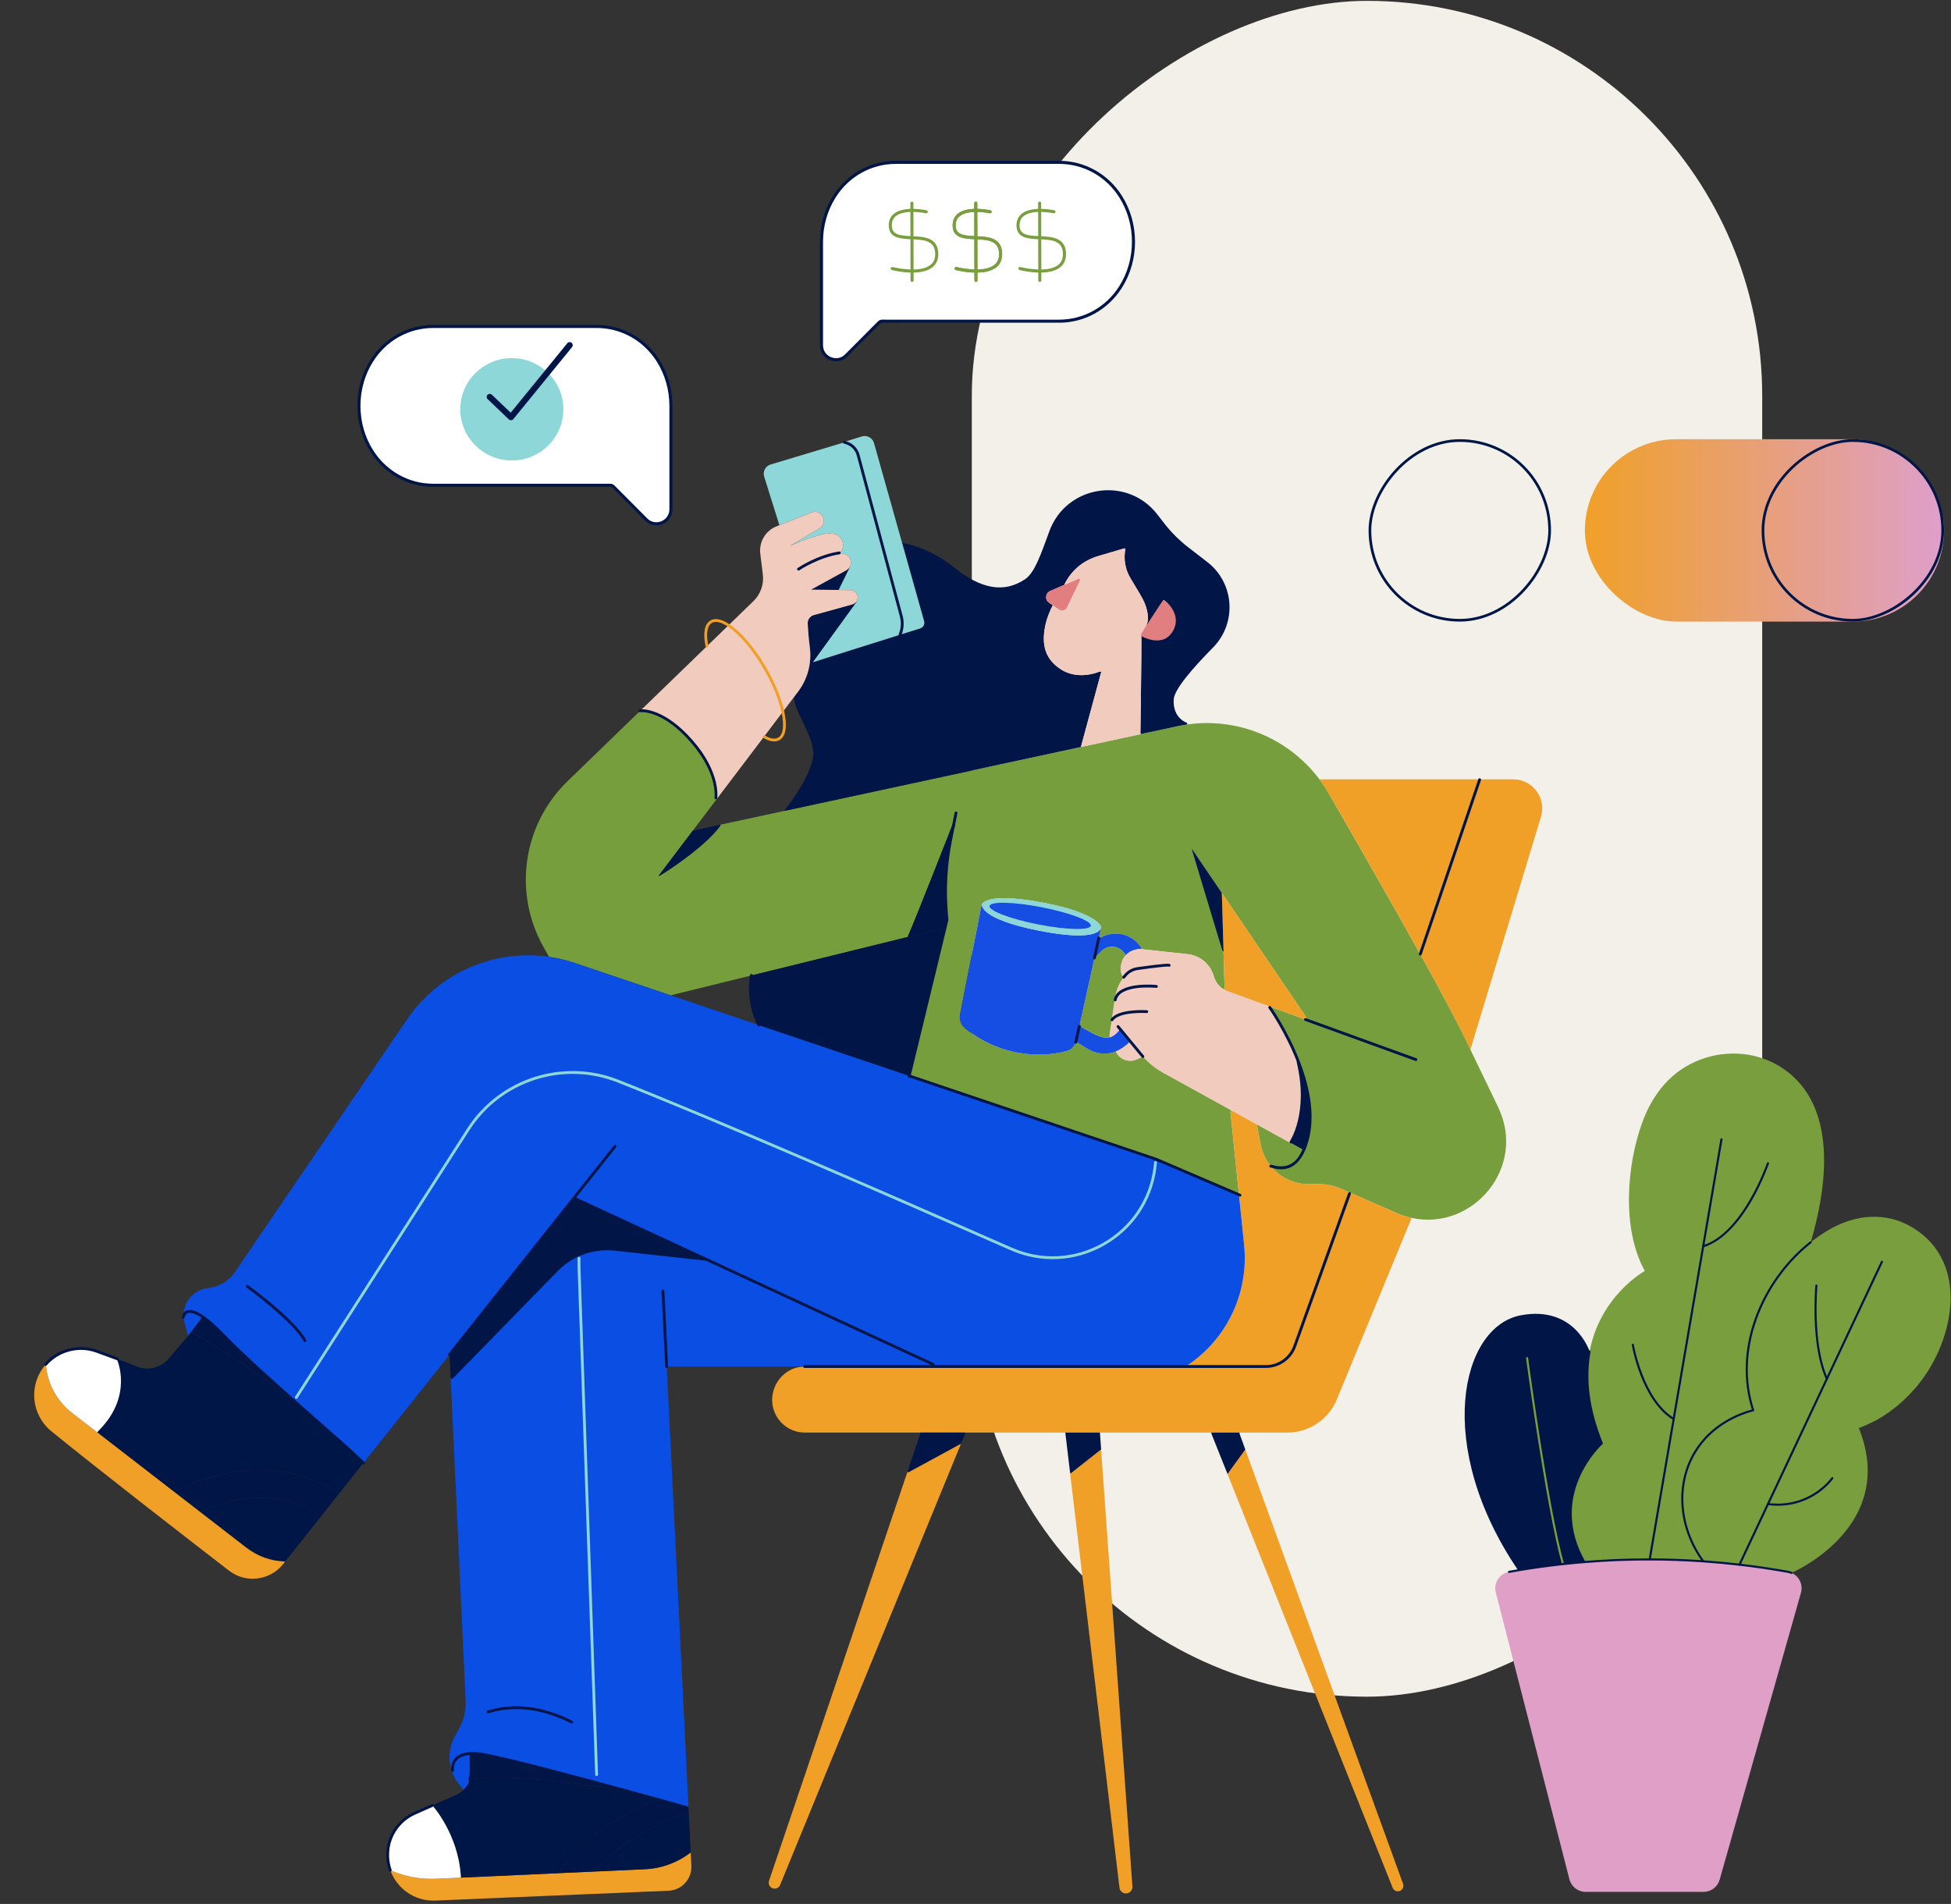 <svg width="583" height="569" viewBox="0 0 583 569" fill="none" xmlns="http://www.w3.org/2000/svg">
<rect x="0" y="0" width="583" height="569" fill="#333333" stroke="none"/>
<rect x="526.586" y="0.254" width="506.801" height="236.189" rx="118.094" transform="rotate(90 526.586 0.254)" fill="#F2F0E8"/>
<path d="M200.482 121.287C200.482 116.278 199.062 111.629 196.631 107.78C192.523 101.278 185.57 97.555 178.279 97.555H129.456C122.168 97.555 115.212 101.278 111.105 107.78C108.673 111.629 107.253 116.278 107.253 121.287C107.253 126.296 108.673 130.946 111.105 134.794C115.212 141.296 122.165 145.019 129.456 145.019H178.279C179.787 145.019 180.738 145.035 182.344 145.019C182.688 145.016 183.023 145.15 183.27 145.397L192.953 155.12C195.619 158.039 200.482 156.153 200.482 152.201C200.482 152.201 200.482 124.188 200.482 121.293V121.287Z" fill="white"/>
<path d="M196.112 156.997C194.808 156.997 193.558 156.451 192.617 155.421L182.946 145.714C182.791 145.559 182.571 145.47 182.352 145.473C181.27 145.486 180.475 145.483 179.631 145.48C179.214 145.48 178.778 145.476 178.284 145.476H129.461C121.856 145.476 114.854 141.573 110.723 135.041C108.157 130.979 106.798 126.223 106.798 121.287C106.798 116.351 108.154 111.598 110.723 107.534C114.851 100.998 121.856 97.098 129.458 97.098H178.281C185.886 97.098 192.888 101.001 197.017 107.534C199.582 111.595 200.941 116.351 200.941 121.287V152.195C200.941 154.218 199.771 155.927 197.885 156.659C197.3 156.887 196.7 156.997 196.112 156.997ZM182.361 144.559C182.821 144.559 183.269 144.745 183.595 145.071L193.278 154.794C194.609 156.253 196.358 156.272 197.553 155.808C198.747 155.345 200.027 154.151 200.027 152.198V121.29C200.027 116.528 198.72 111.943 196.246 108.027C192.285 101.76 185.569 98.015 178.281 98.015H129.458C122.17 98.015 115.455 101.757 111.494 108.027C109.02 111.943 107.713 116.531 107.713 121.29C107.713 126.05 109.02 130.638 111.494 134.553C115.455 140.821 122.17 144.565 129.458 144.565H178.281C178.778 144.565 179.214 144.565 179.634 144.568C180.475 144.572 181.267 144.575 182.34 144.562C182.346 144.562 182.355 144.562 182.361 144.562V144.559Z" fill="#021547"/>
<path d="M152.946 137.606C161.452 137.606 168.348 130.761 168.348 122.317C168.348 113.873 161.452 107.028 152.946 107.028C144.439 107.028 137.544 113.873 137.544 122.317C137.544 130.761 144.439 137.606 152.946 137.606Z" fill="#8DD7D8"/>
<path d="M152.689 125.593C152.454 125.593 152.229 125.501 152.058 125.34L145.718 119.279C145.352 118.932 145.34 118.353 145.687 117.988C146.038 117.622 146.613 117.61 146.979 117.957L152.604 123.332L169.523 102.573C169.843 102.18 170.419 102.122 170.809 102.442C171.199 102.762 171.26 103.338 170.94 103.728L153.396 125.254C153.234 125.452 153 125.574 152.744 125.59C152.726 125.59 152.707 125.59 152.686 125.59L152.689 125.593Z" fill="#021547"/>
<path d="M245.482 72.255C245.482 67.246 246.902 62.596 249.334 58.748C253.441 52.246 260.394 48.523 267.685 48.523H316.508C323.796 48.523 330.752 52.246 334.86 58.748C337.291 62.596 338.711 67.246 338.711 72.255C338.711 77.264 337.291 81.914 334.86 85.762C330.752 92.264 323.799 95.987 316.508 95.987H267.685C266.177 95.987 265.226 96.002 263.62 95.987C263.276 95.984 262.941 96.118 262.694 96.365L253.011 106.088C250.345 109.007 245.482 107.12 245.482 103.169C245.482 103.169 245.482 75.156 245.482 72.261V72.255Z" fill="white"/>
<path d="M249.852 107.964C249.264 107.964 248.664 107.855 248.076 107.626C246.19 106.895 245.02 105.186 245.02 103.163V72.255C245.02 67.322 246.375 62.566 248.944 58.502C253.072 51.966 260.077 48.066 267.682 48.066H316.505C324.11 48.066 331.112 51.969 335.244 58.502C337.809 62.563 339.168 67.319 339.168 72.255C339.168 77.191 337.812 81.944 335.244 86.009C331.115 92.544 324.11 96.444 316.505 96.444H267.682C267.189 96.444 266.753 96.444 266.336 96.447C265.492 96.45 264.696 96.453 263.615 96.441C263.392 96.447 263.176 96.526 263.017 96.682L253.335 106.404C252.405 107.422 251.159 107.964 249.858 107.964H249.852ZM267.679 48.98C260.391 48.98 253.676 52.721 249.715 58.992C247.241 62.907 245.934 67.496 245.934 72.255V103.163C245.934 105.119 247.21 106.31 248.408 106.773C249.605 107.236 251.351 107.218 252.67 105.774L262.368 96.036C262.691 95.71 263.142 95.524 263.602 95.524C263.609 95.524 263.615 95.524 263.624 95.524C264.699 95.536 265.492 95.533 266.329 95.53C266.75 95.53 267.186 95.527 267.682 95.527H316.505C323.794 95.527 330.509 91.786 334.47 85.515C336.944 81.6 338.251 77.011 338.251 72.252C338.251 67.493 336.944 62.904 334.47 58.989C330.509 52.721 323.794 48.977 316.505 48.977H267.682L267.679 48.98Z" fill="#021547"/>
<path d="M272.644 81.466C269.569 81.466 266.705 80.744 266.501 80.692C266.257 80.628 266.108 80.381 266.172 80.134C266.236 79.891 266.486 79.744 266.73 79.805C266.809 79.827 274.779 81.832 278.073 79.153C279.073 78.34 279.527 77.194 279.456 75.649C279.283 71.804 275.962 71.658 272.443 71.503C269.155 71.356 265.752 71.207 265.59 67.609C265.52 66.055 266.014 64.818 267.056 63.937C270.057 61.402 276.602 62.785 276.879 62.843C277.126 62.898 277.281 63.139 277.229 63.386C277.174 63.633 276.934 63.791 276.687 63.736C276.623 63.721 270.304 62.389 267.647 64.635C266.821 65.333 266.446 66.289 266.504 67.566C266.62 70.144 268.841 70.427 272.482 70.585C276.08 70.744 280.16 70.924 280.371 75.604C280.453 77.432 279.874 78.864 278.649 79.857C277.132 81.091 274.831 81.457 272.644 81.457V81.466Z" fill="#789E3D"/>
<path d="M272.543 84.257C272.29 84.257 272.086 84.053 272.086 83.8L272.031 60.708C272.031 60.455 272.236 60.251 272.488 60.251C272.741 60.251 272.945 60.455 272.945 60.708L273 83.8C273 84.053 272.796 84.257 272.543 84.257Z" fill="#789E3D"/>
<path d="M291.725 81.466C288.651 81.466 285.787 80.744 285.583 80.692C285.339 80.628 285.19 80.381 285.254 80.134C285.318 79.891 285.567 79.744 285.811 79.805C285.89 79.827 293.861 81.832 297.155 79.153C298.154 78.34 298.608 77.194 298.538 75.649C298.364 71.804 295.043 71.658 291.524 71.503C288.236 71.356 284.833 71.207 284.675 67.609C284.605 66.055 285.098 64.818 286.14 63.937C289.141 61.402 295.686 62.785 295.963 62.843C296.21 62.898 296.366 63.139 296.314 63.386C296.259 63.633 296.018 63.791 295.771 63.736C295.707 63.724 289.388 62.389 286.731 64.635C285.906 65.333 285.531 66.292 285.589 67.566C285.705 70.144 287.926 70.427 291.567 70.585C295.165 70.744 299.245 70.924 299.455 75.604C299.537 77.432 298.958 78.864 297.734 79.857C296.216 81.091 293.916 81.457 291.728 81.457L291.725 81.466Z" fill="#789E3D"/>
<path d="M291.636 84.257C291.383 84.257 291.179 84.053 291.179 83.8L291.124 60.708C291.124 60.455 291.328 60.251 291.581 60.251C291.834 60.251 292.038 60.455 292.038 60.708L292.093 83.8C292.093 84.053 291.889 84.257 291.636 84.257Z" fill="#789E3D"/>
<path d="M291.725 81.466C288.651 81.466 285.787 80.744 285.583 80.692C285.339 80.628 285.19 80.381 285.254 80.134C285.318 79.891 285.567 79.744 285.811 79.805C285.89 79.827 293.861 81.832 297.155 79.153C298.154 78.34 298.608 77.194 298.538 75.649C298.364 71.804 295.043 71.658 291.524 71.503C288.236 71.356 284.833 71.207 284.675 67.609C284.605 66.055 285.098 64.818 286.14 63.937C289.141 61.402 295.686 62.785 295.963 62.843C296.21 62.898 296.366 63.139 296.314 63.386C296.259 63.633 296.018 63.791 295.771 63.736C295.707 63.724 289.388 62.389 286.731 64.635C285.906 65.333 285.531 66.292 285.589 67.566C285.705 70.144 287.926 70.427 291.567 70.585C295.165 70.744 299.245 70.924 299.455 75.604C299.537 77.432 298.958 78.864 297.734 79.857C296.216 81.091 293.916 81.457 291.728 81.457L291.725 81.466Z" fill="#789E3D"/>
<path d="M291.636 84.257C291.383 84.257 291.179 84.053 291.179 83.8L291.124 60.708C291.124 60.455 291.328 60.251 291.581 60.251C291.834 60.251 292.038 60.455 292.038 60.708L292.093 83.8C292.093 84.053 291.889 84.257 291.636 84.257Z" fill="#789E3D"/>
<path d="M310.813 81.466C307.739 81.466 304.874 80.744 304.67 80.692C304.427 80.628 304.277 80.381 304.341 80.134C304.405 79.891 304.655 79.744 304.899 79.805C304.978 79.827 312.949 81.832 316.242 79.153C317.242 78.34 317.696 77.194 317.626 75.649C317.452 71.804 314.131 71.658 310.612 71.503C307.324 71.356 303.921 71.207 303.759 67.609C303.689 66.055 304.183 64.818 305.225 63.937C308.226 61.402 314.771 62.785 315.048 62.843C315.295 62.898 315.45 63.139 315.398 63.386C315.347 63.633 315.103 63.791 314.856 63.736C314.792 63.724 308.473 62.389 305.816 64.635C304.99 65.333 304.615 66.292 304.673 67.566C304.789 70.144 307.01 70.427 310.651 70.585C314.25 70.744 318.329 70.924 318.54 75.604C318.622 77.432 318.043 78.864 316.818 79.857C315.301 81.091 313 81.457 310.813 81.457V81.466Z" fill="#789E3D"/>
<path d="M310.72 84.257C310.467 84.257 310.263 84.053 310.263 83.8L310.208 60.708C310.208 60.455 310.413 60.251 310.665 60.251C310.918 60.251 311.122 60.455 311.122 60.708L311.177 83.8C311.177 84.053 310.973 84.257 310.72 84.257Z" fill="#789E3D"/>
<path d="M519.805 467.597C516.332 467.195 512.713 466.853 508.962 466.594C501.68 456.551 500.697 443.714 506.435 434.067C511.952 424.786 521.559 422.047 523.888 421.452C517.949 403.275 526.461 382.815 541.086 371.236C542.845 369.842 544.69 368.577 546.61 367.462C554.347 362.964 563.465 362.006 571.454 366.817C589.308 377.571 583.638 402.134 572.045 415.175C568.752 418.881 564.883 422.136 560.518 424.51C560.267 424.647 555.537 426.974 555.429 426.708C567.375 456.259 535.558 469.961 535.349 470.053C535.011 469.907 534.65 469.8 534.27 469.731C529.781 468.927 524.952 468.195 519.805 467.597Z" fill="#789E3D"/>
<path d="M492.983 466.03C486.111 466.021 479.583 466.312 473.439 466.815C461.885 446.364 478.683 431.334 478.683 431.334C474.21 420.28 473.64 411.187 475.015 403.884C478.161 387.152 491.51 379.816 491.51 379.816C484.597 367.375 486.042 348.376 490.72 335.512C493.864 326.871 499.436 319.875 508.259 316.599C516.344 313.594 525.596 314.463 532.715 319.255C549.349 330.452 545.948 354.717 541.092 371.233C526.467 382.814 517.955 403.275 523.893 421.452C521.565 422.047 511.958 424.786 506.44 434.067C500.703 443.714 501.685 456.551 508.968 466.594C503.879 466.241 498.544 466.038 492.983 466.03Z" fill="#789E3D"/>
<path d="M535.339 470.053C537.587 471.011 538.862 473.534 538.165 475.994L513.865 561.761C513.257 563.905 511.298 565.386 509.069 565.386H473.807C471.533 565.386 469.546 563.845 468.98 561.641C461.644 533.061 454.307 504.48 446.973 475.898C446.254 473.095 448.062 470.266 450.911 469.754C451.809 469.592 452.719 469.435 453.644 469.279C457.841 468.574 462.318 467.94 467.054 467.423C469.127 467.197 471.253 466.992 473.424 466.816C479.568 466.312 486.095 466.022 492.967 466.03C498.529 466.038 503.864 466.241 508.953 466.594C512.704 466.853 516.322 467.195 519.795 467.598C524.942 468.195 529.771 468.927 534.261 469.731C534.64 469.8 535.001 469.908 535.339 470.053Z" fill="#DF9FC7"/>
<path d="M467.062 467.423C462.326 467.939 457.849 468.574 453.652 469.279C428.419 432.174 436.427 396.427 454.494 393.062C470.62 390.059 475.006 403.884 475.006 403.884H475.008C473.633 411.187 474.203 420.28 478.676 431.334C478.676 431.334 461.878 446.364 473.432 466.815C471.261 466.992 469.136 467.197 467.062 467.423Z" fill="#021547"/>
<path d="M467.068 467.751C466.927 467.751 466.793 467.645 466.755 467.504C466.755 467.5 466.753 467.496 466.751 467.491C461.974 450.382 456.083 406.375 456.022 405.933C456 405.763 456.12 405.605 456.29 405.582C456.46 405.562 456.618 405.68 456.64 405.85C456.698 406.292 462.589 450.285 467.355 467.34C467.359 467.35 467.361 467.363 467.363 467.375C467.375 467.448 467.363 467.527 467.328 467.589C467.286 467.661 467.22 467.722 467.137 467.742C467.114 467.749 467.089 467.751 467.066 467.751H467.068Z" fill="#789E3D"/>
<path d="M508.956 466.905C508.861 466.905 508.765 466.861 508.705 466.776C501.331 456.609 500.334 443.707 506.161 433.908C511.231 425.381 519.732 422.242 523.486 421.234C520.742 412.585 521.082 403.094 524.479 393.763C527.701 384.907 533.528 376.82 540.889 370.991C541.024 370.885 541.219 370.908 541.327 371.043C541.432 371.177 541.412 371.372 541.275 371.48C534.005 377.236 528.246 385.226 525.064 393.976C521.675 403.289 521.37 412.757 524.178 421.356C524.205 421.437 524.197 421.526 524.155 421.603C524.114 421.678 524.043 421.733 523.96 421.754C520.468 422.646 511.799 425.648 506.698 434.227C500.997 443.813 501.982 456.445 509.211 466.411C509.313 466.55 509.281 466.745 509.143 466.844C509.087 466.884 509.024 466.905 508.96 466.905H508.956Z" fill="#021547"/>
<path d="M519.789 467.908C519.746 467.908 519.7 467.898 519.657 467.879C519.501 467.807 519.435 467.62 519.507 467.464L545.626 411.921C545.699 411.766 545.884 411.699 546.041 411.772C546.197 411.845 546.263 412.031 546.19 412.187L528.588 449.621L520.071 467.73C520.018 467.842 519.908 467.908 519.789 467.908Z" fill="#021547"/>
<path d="M545.91 412.363C545.867 412.363 545.821 412.353 545.778 412.334C545.622 412.261 545.556 412.075 545.628 411.919L562.072 376.948C562.144 376.793 562.329 376.726 562.486 376.799C562.642 376.871 562.708 377.058 562.636 377.214L546.192 412.185C546.138 412.297 546.028 412.363 545.91 412.363Z" fill="#021547"/>
<path d="M545.913 412.363C545.778 412.363 545.664 412.278 545.621 412.16C540.876 401.754 542.461 384.324 542.477 384.147C542.494 383.977 542.645 383.849 542.815 383.868C542.985 383.884 543.112 384.035 543.095 384.206C543.079 384.38 541.507 401.669 546.193 411.919C546.212 411.96 546.222 412.004 546.222 412.048C546.222 412.22 546.083 412.359 545.911 412.359L545.913 412.363Z" fill="#021547"/>
<path d="M531.184 449.98C530.255 449.98 529.287 449.922 528.277 449.798C528.107 449.777 527.985 449.621 528.007 449.451C528.028 449.281 528.182 449.159 528.354 449.182C540.812 450.735 547.217 441.659 547.281 441.567C547.379 441.426 547.572 441.391 547.715 441.489C547.856 441.586 547.891 441.779 547.794 441.922C547.727 442.02 546.116 444.332 542.896 446.476C540.374 448.155 536.424 449.984 531.184 449.984V449.98Z" fill="#021547"/>
<path d="M473.414 467.126C473.306 467.126 473.2 467.07 473.142 466.969C467.11 456.292 468.875 447.106 471.417 441.281C473.864 435.676 477.486 432.02 478.289 431.253C474.328 421.383 473.115 412.155 474.683 403.826C474.714 403.656 474.878 403.546 475.046 403.577C475.214 403.608 475.326 403.772 475.295 403.94C473.739 412.205 474.967 421.383 478.946 431.216C478.996 431.338 478.963 431.477 478.865 431.564C478.824 431.602 474.673 435.365 471.979 441.551C470.401 445.173 469.625 448.91 469.671 452.653C469.729 457.333 471.079 462.046 473.686 466.66C473.771 466.809 473.717 467 473.567 467.083C473.52 467.11 473.466 467.122 473.414 467.122V467.126Z" fill="#021547"/>
<path d="M492.963 466.341C492.946 466.341 492.928 466.341 492.911 466.336C492.741 466.307 492.627 466.148 492.656 465.978L508.643 372.405L514.103 340.441C514.132 340.271 514.292 340.159 514.462 340.186C514.632 340.215 514.746 340.374 514.717 340.544L509.257 372.509L493.27 466.081C493.245 466.233 493.112 466.341 492.963 466.341Z" fill="#021547"/>
<path d="M508.948 372.768C508.816 372.768 508.693 372.683 508.652 372.548C508.6 372.384 508.693 372.21 508.857 372.158C520.766 368.465 527.94 347.75 528.013 347.541C528.069 347.379 528.245 347.29 528.407 347.346C528.569 347.402 528.656 347.578 528.602 347.74C528.583 347.792 526.765 353.092 523.474 358.784C520.422 364.061 515.441 370.767 509.044 372.751C509.013 372.762 508.982 372.766 508.953 372.766L508.948 372.768Z" fill="#021547"/>
<path d="M500.132 424.396C500.077 424.396 500.021 424.381 499.971 424.35C497.236 422.685 493.321 419.009 490.194 410.947C488.332 406.144 487.62 401.989 487.612 401.947C487.583 401.777 487.697 401.618 487.867 401.588C488.035 401.559 488.197 401.674 488.226 401.844C488.253 402.007 491.079 418.21 500.294 423.819C500.441 423.909 500.487 424.099 500.398 424.247C500.34 424.342 500.236 424.396 500.132 424.396Z" fill="#021547"/>
<path d="M535.337 470.363C535.296 470.363 535.255 470.355 535.215 470.338C534.898 470.204 534.558 470.102 534.203 470.038C529.428 469.181 524.567 468.466 519.757 467.906C516.151 467.489 512.507 467.151 508.928 466.905C503.649 466.54 498.278 466.349 492.964 466.341C486.449 466.326 479.89 466.598 473.447 467.126C471.382 467.294 469.242 467.498 467.085 467.734C462.625 468.221 458.119 468.843 453.694 469.588C452.711 469.754 451.818 469.907 450.965 470.063C450.797 470.092 450.636 469.982 450.604 469.812C450.573 469.644 450.687 469.482 450.855 469.451C451.712 469.298 452.605 469.142 453.593 468.976C458.03 468.232 462.548 467.605 467.021 467.118C469.184 466.882 471.33 466.679 473.399 466.511C479.767 465.988 486.254 465.723 492.686 465.723C492.781 465.723 492.875 465.723 492.97 465.723C498.297 465.731 503.682 465.922 508.976 466.287C512.565 466.535 516.217 466.873 519.833 467.292C524.656 467.852 529.529 468.572 534.317 469.428C534.717 469.501 535.103 469.615 535.464 469.77C535.622 469.839 535.694 470.021 535.628 470.179C535.578 470.297 535.462 470.367 535.342 470.367L535.337 470.363Z" fill="#021547"/>
<path d="M135.266 529.065C135.229 528.826 134.595 524.258 140.779 524.032L140.787 524.376V529.505C140.787 530.343 140.649 531.152 140.39 531.916C140.39 531.919 140.387 531.925 140.387 531.928C140.012 533.036 139.383 534.04 138.554 534.863L138.162 534.409L137.434 533.552C136.315 532.232 135.492 530.738 134.978 529.159V529.153L135.266 529.065Z" fill="#0A4EE4"/>
<path d="M452.173 232.902C457.993 232.902 462.163 238.522 460.474 244.094L439.385 313.663C438.728 312.306 438.128 311.068 437.592 309.972C434.786 304.211 429.846 295.058 424.362 285.166L424.429 285.13L442.157 233.009V232.902H452.173Z" fill="#F09F27"/>
<path d="M390.112 304.684L390.352 304.024C390.352 304.024 375.514 282.171 365.093 266.823C361.105 260.953 357.767 256.032 356.151 253.652L356.067 253.709C356.171 254.027 365.499 283.984 365.499 283.984L365.609 284.382C365.786 290.303 365.938 295.427 365.938 295.427L365.504 295.579C364.278 294.787 363.336 293.597 362.859 292.187L362.546 291.265C361.41 287.912 358.432 285.524 354.913 285.143L341.263 283.669C341.181 283.66 341.099 283.652 341.018 283.649L341.043 283.271L340.891 283.04C338.452 279.352 333.695 277.987 329.668 279.811C329.008 280.11 328.566 280.316 328.518 280.353L328.348 280.333C328.63 279.047 328.842 278.074 328.963 277.522C328.986 277.42 328.997 277.319 328.997 277.214C328.997 276.912 328.898 276.614 328.709 276.374C327.742 275.147 324.313 272.192 312.118 269.843C296.928 266.916 293.942 269.192 293.361 270.326C293.2 270.641 293.226 270.867 293.226 270.867L286.884 303.128C286.574 304.707 287.172 306.325 288.427 307.332C300.628 317.119 313.765 315.537 318.849 314.063C320.101 313.699 321.074 312.72 321.449 311.483H321.75L325.123 313.518C327.669 315.055 330.748 315.281 333.447 314.22L333.548 314.474L333.791 314.88C335.065 316.82 337.561 317.548 339.675 316.595L341.415 315.808L341.514 315.721C343.296 317.703 345.394 319.372 347.731 320.658L367.974 331.824L367.69 332.343L370.224 357.041L345.476 346.433L271.689 321.524L282.387 277.378L282.979 274.939L282.841 273.34C282.192 265.845 282.612 258.297 284.087 250.92L284.896 246.877C283.554 250.305 273.674 275.514 271.68 279.913L224.537 291.513L200.654 297.392L200.608 297.525L171.791 287.797C169.23 286.931 166.631 286.316 164.028 285.941V285.927L162.316 282.848C153.279 266.635 156.268 246.369 169.603 233.452L191.332 212.4H191.334C192.299 212.332 198.604 212.27 206.705 221.544C214.781 230.784 214.03 238.104 213.923 238.423L214.262 238.68L207.04 248.21L196.827 261.692L196.94 261.776C197.259 261.776 210.526 253.39 215.305 246.702L215.254 246.462L234.451 242.326L323.092 223.222L340.863 219.393L351.679 217.061C352.714 216.835 353.749 216.649 354.784 216.502C369.99 214.342 385.132 220.69 394.271 232.902C395.312 234.292 396.276 235.758 397.153 237.298C397.153 237.298 412.115 263.079 424.361 285.166C429.845 295.058 434.785 304.21 437.591 309.971C438.127 311.068 438.727 312.306 439.384 313.662C441.62 318.281 444.513 324.29 447.683 330.885C456.351 348.934 440.016 367.954 421.82 363.969C420.292 363.637 418.749 363.137 417.207 362.463L403.402 356.424L400.655 355.222C398.45 354.258 396.059 353.793 393.654 353.855L391.539 353.911C386.855 354.035 382.564 351.935 379.769 348.503C380.426 348.517 386.196 351.32 389.576 343.726C389.585 343.709 389.59 343.692 389.599 343.676C389.994 342.782 390.355 341.744 390.67 340.543C392.661 332.994 390.778 324.518 388.017 317.362C384.45 308.104 379.42 301.052 379.42 301.052L379.499 300.835L390.112 304.684Z" fill="#779E3D"/>
<path d="M442.157 232.902V233.009L424.429 285.13L424.361 285.166C412.115 263.079 397.154 237.298 397.154 237.298C396.277 235.759 395.312 234.292 394.272 232.902H442.157Z" fill="#F09F27"/>
<path d="M421.821 363.969L399.475 418.221C397.008 424.21 391.168 428.121 384.691 428.121H240.489C235.104 428.121 230.739 423.754 230.739 418.368C230.739 412.982 235.05 408.403 240.439 408.403V408.372C252.048 408.369 265.247 408.369 278.838 408.369C305.75 408.366 334.184 408.366 354.793 408.369C364.865 408.369 373.065 408.369 378.307 408.372C382.159 408.372 385.596 405.958 386.899 402.332L403.279 356.706L403.403 356.424L417.208 362.464C418.751 363.138 420.293 363.637 421.821 363.969Z" fill="#F09F27"/>
<path d="M419.268 562.987C419.339 563.179 419.37 563.371 419.37 563.559C419.37 564.439 418.656 565.22 417.703 565.22C417.024 565.22 416.409 564.806 416.158 564.174L366.81 440.512L372.097 433.217L372.131 433.206L419.268 562.987Z" fill="#F09F27"/>
<path d="M370.233 357.042L367.698 332.344L367.983 331.825L375.669 336.066L375.658 336.085C375.658 336.322 376.143 338.894 376.752 342.032C377.226 344.477 378.289 346.679 379.778 348.503C382.572 351.935 386.864 354.036 391.547 353.912L393.662 353.855C396.067 353.793 398.459 354.259 400.664 355.223L403.41 356.424L403.286 356.706L386.906 402.332C385.603 405.959 382.166 408.375 378.314 408.372C373.072 408.369 364.873 408.369 354.801 408.369V408.056C366.7 400.125 373.233 386.257 371.773 372.029L370.233 357.042Z" fill="#F09F27"/>
<path d="M388.018 317.362C390.779 324.519 392.662 332.995 390.672 340.543C390.356 341.745 389.995 342.782 389.6 343.676L388.974 343.408L385.636 341.567L385.791 341.288C385.791 341.288 391.628 332.899 387.914 317.402L388.018 317.362Z" fill="#021547"/>
<path d="M390.359 304.025L390.119 304.684L379.506 300.835L366.828 296.234C366.36 296.064 365.92 295.845 365.511 295.579L365.946 295.427C365.946 295.427 365.793 290.304 365.616 284.382C365.605 284.03 365.596 283.677 365.585 283.322C365.37 276.089 365.134 268.07 365.1 266.824C375.522 282.172 390.359 304.025 390.359 304.025Z" fill="#F09F27"/>
<path d="M389.607 343.676C389.599 343.693 389.593 343.71 389.585 343.727C386.204 351.32 380.435 348.517 379.778 348.503C378.289 346.679 377.226 344.477 376.752 342.032C376.143 338.894 375.658 336.322 375.658 336.085L375.669 336.065L385.643 341.567L388.981 343.408L389.607 343.676Z" fill="#779E3D"/>
<path d="M370.402 428.44L372.133 433.206L372.099 433.217L366.812 440.512L361.962 428.358V428.122H370.402V428.44Z" fill="#021547"/>
<path d="M371.769 372.028L370.229 357.041L345.48 346.433L271.693 321.524L226.758 306.351L200.613 297.525L171.796 287.797C169.235 286.931 166.635 286.316 164.033 285.941C147.718 283.59 131.152 290.645 121.632 304.653L70.175 380.189C68.446 382.726 65.731 384.424 62.691 384.867L61.896 384.982C57.666 385.594 54.731 389.288 54.855 393.354C54.872 394.005 54.968 394.662 55.151 395.319L56.237 399.219L57.193 397.959L60.323 393.833L60.48 393.45C62.091 394.533 64.155 396.292 66.797 399.036C72.566 405.019 82.192 413.628 90.815 421.241C99.142 428.589 106.53 435.004 108.599 437.223L134.344 404.825L171.547 358.006L171.68 358.113L210.798 376.23L278.841 407.74V408.369C305.753 408.366 334.187 408.366 354.797 408.369V408.056C366.696 400.124 373.229 386.257 371.769 372.028Z" fill="#0A4EE4"/>
<path d="M365.59 283.322C365.601 283.677 365.61 284.03 365.621 284.382C365.429 284.289 365.286 284.12 365.226 283.917C364.251 280.691 356.178 254.008 356.079 253.709L356.164 253.653C357.779 256.033 361.118 260.953 365.105 266.824C365.139 268.07 365.376 276.09 365.59 283.322Z" fill="#021547"/>
<path d="M341.041 190.017L340.951 189.952C341.461 189.267 341.901 188.534 342.256 187.753C342.739 186.692 343.153 185.367 343.007 184.019C342.725 181.411 341.853 179.573 340.508 177.32L337.784 172.76C336.202 170.112 335.681 166.98 336.307 163.982L335.895 163.9L328.144 166.19C324.126 167.377 320.395 170.005 318.086 174.624L318.136 174.742L313.791 176.629C312.362 177.249 312.161 179.198 313.439 180.094L314.62 180.923L314.544 181.033C313.811 182.268 312.835 184.851 312.514 186.247C311.318 191.421 311.518 196.437 316.932 199.982C320.457 202.286 324.83 202.176 328.657 200.673L329.085 200.788L326.252 211.227L323.048 223.03L323.091 223.222L234.449 242.326L234.41 242.137C234.649 242.058 243.487 230.672 243.007 224.703C242.533 218.767 236.792 211.735 237.345 208.21L238.493 206.696C240.419 204.158 241.611 201.177 242.001 198.07L242.291 198.11C242.333 198.093 242.579 198.011 242.993 197.878C246.202 196.838 259.579 192.628 268.458 189.839C268.63 189.786 268.797 189.732 268.966 189.679C271.487 188.889 273.607 188.224 274.972 187.795C275.883 187.51 276.401 186.551 276.142 185.629L269.58 162.31L269.679 162.282C269.679 162.282 277.084 163.159 285.126 169.608C293.168 176.056 299.997 177.317 306.302 173.11C309.17 171.201 310.974 165.826 313.571 158.76C318.624 145 336.806 142.129 345.801 153.701L347.904 156.408C349.991 159.093 352.41 161.504 355.1 163.582L360.762 167.958C368.892 174.238 369.684 186.205 362.468 193.516C356.513 199.55 350.896 206.002 350.73 209.016C350.411 214.749 354.711 216.023 354.711 216.023L354.782 216.503C353.747 216.649 352.712 216.835 351.677 217.061L340.861 219.393L340.776 218.995C340.776 218.995 341.013 203.295 341.067 195.005C341.086 192.154 341.083 190.18 341.041 190.017Z" fill="#021547"/>
<path d="M340.898 283.04L341.05 283.271L341.025 283.649H341.019C339.271 283.534 337.596 284.219 336.432 285.457L336.223 285.183C334.63 282.62 331.226 282.132 329.123 284.295L327.132 286.305L327.056 286.289C327.561 283.976 328.012 281.918 328.356 280.333L328.525 280.353C328.573 280.316 329.016 280.11 329.676 279.812C333.702 277.987 338.459 279.352 340.898 283.04Z" fill="#164EE4"/>
<path d="M338.393 563.768C338.396 563.816 338.399 563.864 338.399 563.912C338.399 564.975 337.533 565.857 336.451 565.857C335.466 565.857 334.635 565.118 334.519 564.14L319.769 440.26L320.073 440.224L328.95 433.217L329.032 433.211L338.393 563.768Z" fill="#F09F27"/>
<path d="M334.677 307.485L337.759 311.209L337.522 311.404C337.553 311.503 336.803 312.25 335.241 313.29C334.674 313.668 334.074 313.981 333.453 314.221C330.755 315.281 327.676 315.056 325.13 313.519L321.757 311.483H321.455C321.481 311.401 321.503 311.317 321.523 311.232C321.785 310.09 322.138 308.536 322.547 306.712L322.871 306.785L326.773 308.937C328.877 309.966 330.383 310.316 331.663 309.974H331.666C332.658 309.706 333.515 309.021 334.409 307.913C334.576 307.707 334.666 307.563 334.655 307.501L334.677 307.485Z" fill="#164EE4"/>
<path d="M336.222 285.183L336.43 285.456C336.007 285.905 335.652 286.426 335.384 287.01C335.384 287.01 334.203 289.906 335.531 291.818L335.818 292.046C334.448 293.808 333.551 295.898 333.227 298.117L331.549 309.492L331.662 309.974C330.382 310.315 328.876 309.966 326.773 308.936L322.87 306.785L322.546 306.712C323.823 301.002 325.656 292.675 327.055 286.288L327.131 286.305L329.121 284.295C331.225 282.132 334.628 282.62 336.222 285.183Z" fill="#779E3D"/>
<path d="M328.685 428.201L329.043 433.211L328.961 433.217L320.085 440.224L319.78 440.261L318.333 428.122H328.685V428.201Z" fill="#021547"/>
<path d="M328.96 277.211H329.002C329.002 277.319 328.991 277.42 328.968 277.522C328.847 278.074 328.635 279.047 328.353 280.333C328.009 281.918 327.558 283.976 327.053 286.288C325.655 292.675 323.822 301.002 322.545 306.712C322.136 308.536 321.783 310.09 321.521 311.232C321.501 311.316 321.479 311.401 321.453 311.483C321.078 312.721 320.106 313.699 318.854 314.063C313.77 315.537 300.632 317.119 288.431 307.332C287.177 306.325 286.579 304.707 286.889 303.128L293.231 270.867C293.231 270.867 293.205 270.641 293.366 270.326L293.448 270.368C293.419 270.557 292.951 274.662 310.451 278.125C328.325 281.658 328.94 277.561 328.96 277.211Z" fill="#164EE4"/>
<path d="M293.448 270.368L293.366 270.326C293.947 269.192 296.933 266.917 312.123 269.844C324.318 272.192 327.747 275.147 328.714 276.374C328.903 276.614 329.002 276.913 329.002 277.214H328.959C328.94 277.561 328.325 281.658 310.451 278.125C292.951 274.662 293.419 270.557 293.448 270.368ZM325.968 276.67C326.244 275.246 319.697 272.768 311.339 271.132C302.981 269.497 295.98 269.325 295.703 270.749C295.424 272.173 301.974 274.651 310.329 276.287C318.687 277.919 325.689 278.091 325.968 276.67Z" fill="#8DD7D8"/>
<path d="M311.347 271.133C319.705 272.768 326.253 275.247 325.976 276.671C325.697 278.092 318.696 277.92 310.338 276.287C301.983 274.652 295.433 272.173 295.712 270.749C295.988 269.325 302.99 269.497 311.347 271.133Z" fill="#8DD7D8"/>
<path d="M322.246 172.963C322.574 172.822 322.898 173.16 322.746 173.482L318.837 181.594C318.409 182.488 317.278 182.784 316.466 182.212L314.63 180.923L313.449 180.094C312.172 179.198 312.372 177.249 313.801 176.629L318.147 174.742L322.246 172.963Z" fill="#E17F80"/>
<path d="M288.4 428.122V428.44L287.128 431.539L287.072 431.517L271.467 440.01L271.151 439.905C273.559 432.752 275.023 428.364 275.023 428.28V428.122H288.4Z" fill="#021547"/>
<path d="M287.128 431.539L233.118 563.323C232.98 563.655 232.752 563.932 232.464 564.123C232.179 564.315 231.835 564.425 231.477 564.425C230.265 564.425 229.407 563.232 229.799 562.082C234.717 547.586 261.118 469.721 271.151 439.905L271.467 440.01L287.071 431.517L287.128 431.539Z" fill="#F09F27"/>
<path d="M284.901 246.877L284.092 250.92C282.617 258.297 282.197 265.845 282.845 273.34L282.984 274.939L282.391 277.378L282.186 277.327L271.685 279.913C273.678 275.514 283.559 250.306 284.901 246.877Z" fill="#021547"/>
<path d="M271.688 279.913L282.189 277.327L282.394 277.378L271.696 321.524L226.761 306.351L226.775 306.308C226.775 306.308 223.276 299.947 224.545 291.513L271.688 279.913Z" fill="#021547"/>
<path d="M173.041 374.961C176.357 373.523 180.028 372.939 183.711 373.342L210.775 376.292L210.803 376.23L278.846 407.741V408.369C265.255 408.369 252.056 408.369 240.447 408.372C216.767 408.372 199.713 408.372 199.496 408.372L199.231 408.386L205.742 540.198L205.336 540.218C205.336 540.218 201.608 539.169 195.963 537.604C193.442 536.904 190.535 536.104 187.408 535.246H187.399C172.443 531.149 152.415 525.795 144.934 524.402C143.29 524.094 141.922 523.99 140.783 524.03C134.6 524.255 135.234 528.823 135.271 529.063L134.983 529.15C133.85 525.693 134.194 521.83 136.094 518.548L137.005 516.98C138.542 514.321 139.283 511.279 139.142 508.211L134.664 411.654L135.059 411.637L166.353 379.568C168.287 377.586 170.563 376.033 173.041 374.958V374.961Z" fill="#0A4EE4"/>
<path d="M276.147 185.629C276.407 186.551 275.888 187.51 274.977 187.795C273.612 188.223 271.492 188.889 268.971 189.678V189.67C269.693 187.916 269.817 185.97 269.326 184.135L256.454 136.038C255.927 134.07 254.325 132.579 252.329 132.187L252.286 132.046L257.54 130.43C259.09 129.953 260.732 130.847 261.171 132.412L269.586 162.31L276.147 185.629Z" fill="#8DD7D8"/>
<path d="M252.329 132.187C254.326 132.578 255.927 134.07 256.455 136.038L269.327 184.135C269.817 185.97 269.693 187.916 268.969 189.67V189.678C268.802 189.732 268.636 189.785 268.464 189.839C259.585 192.628 246.208 196.838 242.999 197.878L242.962 197.765L255.941 179.857L255.891 179.82C256.804 178.537 256.085 176.378 254.123 176.352L250.604 176.31V176.214L253.841 169.633L253.804 169.607C254.822 168.113 254.072 165.812 252.022 165.462C251.283 165.335 250.801 165.248 250.801 165.231C250.807 165.231 250.812 165.228 250.818 165.228C250.883 165.228 250.984 165.146 251.108 165.006C252.899 162.992 251.585 159.809 248.906 159.507C247.919 159.397 246.856 159.42 245.802 159.696C239.931 161.224 236.079 163.187 235.975 163.187C235.981 163.178 235.992 163.17 236.009 163.159C236.302 162.964 239.951 160.796 244.871 157.886C247.671 156.228 245.585 151.956 242.556 153.151L232.915 156.95L232.822 156.71L228.353 142.431C227.877 140.908 228.728 139.289 230.251 138.821" fill="#8DD7D8"/>
<path d="M255.937 179.857L242.958 197.766L242.995 197.878C242.58 198.011 242.335 198.093 242.293 198.11L242.002 198.07C242.191 196.55 242.191 194.997 241.988 193.449C241.655 190.902 241.458 188.184 241.356 186.419C241.289 185.283 241.982 184.239 243.054 183.859L254.677 180.644C255.224 180.492 255.624 180.193 255.886 179.821L255.937 179.857Z" fill="#021547"/>
<path d="M253.842 169.633L250.605 176.214V176.31L242.379 176.214L252.866 170.453C253.269 170.231 253.582 169.94 253.805 169.607L253.842 169.633Z" fill="#021547"/>
<path d="M387.914 317.402L388.019 317.362C384.452 308.105 379.421 301.053 379.421 301.053L379.5 300.836L366.823 296.234C366.355 296.065 365.915 295.845 365.506 295.58C364.279 294.787 363.338 293.597 362.861 292.188L362.548 291.265C361.412 287.913 358.434 285.524 354.915 285.144L341.265 283.669C341.183 283.661 341.101 283.652 341.019 283.649H341.014C339.265 283.534 337.59 284.219 336.426 285.457C336.003 285.905 335.648 286.427 335.38 287.01C335.38 287.01 334.198 289.906 335.526 291.818L335.814 292.047C334.444 293.809 333.547 295.898 333.223 298.117L331.545 309.492L331.658 309.974H331.661C332.653 309.707 333.51 309.021 334.404 307.913C334.571 307.707 334.661 307.564 334.649 307.502L334.672 307.485L337.754 311.209L337.517 311.404C337.548 311.503 336.798 312.25 335.236 313.29C334.669 313.668 334.069 313.981 333.448 314.221L333.55 314.475L333.792 314.881C335.067 316.821 337.562 317.548 339.677 316.595L341.417 315.808L341.516 315.721C343.298 317.703 345.396 319.373 347.733 320.658L367.976 331.825L375.663 336.066L385.636 341.567L385.791 341.288C385.791 341.288 391.628 332.899 387.914 317.402Z" fill="#F1CBBE"/>
<path d="M254.125 176.352L250.606 176.31L242.38 176.214L252.867 170.453C253.27 170.231 253.583 169.94 253.806 169.608C254.824 168.113 254.074 165.812 252.024 165.463C251.285 165.336 250.803 165.248 250.803 165.231C250.809 165.231 250.814 165.228 250.82 165.228C250.885 165.228 250.986 165.147 251.11 165.006C252.901 162.992 251.587 159.809 248.908 159.507C247.921 159.397 246.858 159.42 245.803 159.696C239.933 161.224 236.081 163.187 235.977 163.187C235.982 163.179 235.994 163.17 236.011 163.159C236.304 162.964 239.953 160.796 244.873 157.886C247.673 156.228 245.586 151.956 242.558 153.152L232.917 156.95L232.06 157.288C228.761 158.588 226.759 161.955 227.19 165.477L227.952 171.68C228.313 174.638 227.269 177.593 225.129 179.666L217.699 186.864L211.279 193.082L191.34 212.4C192.305 212.332 198.609 212.27 206.711 221.544C214.786 230.785 214.036 238.105 213.929 238.423L214.267 238.68L228.318 220.135L233.952 212.699L237.353 208.21L238.5 206.696C240.426 204.158 241.619 201.177 242.008 198.07C242.197 196.55 242.197 194.997 241.994 193.448C241.661 190.902 241.464 188.184 241.362 186.419C241.295 185.283 241.988 184.239 243.06 183.859L254.683 180.644C255.23 180.492 255.63 180.193 255.893 179.821C256.806 178.538 256.087 176.378 254.125 176.352Z" fill="#F1CBBE"/>
<path d="M173.036 374.961C170.557 376.035 168.282 377.589 166.347 379.571L135.054 411.64L134.659 411.657L134.343 404.825L171.547 358.006L171.679 358.113L210.798 376.23L210.769 376.292L183.705 373.342C180.023 372.939 176.352 373.523 173.036 374.961Z" fill="#021547"/>
<path d="M177.54 559.31L192.71 558.616C197.681 558.388 202.461 556.637 206.397 553.597H206.406L206.6 557.562C206.795 561.521 203.732 564.879 199.774 565.045L130.078 567.986C129.881 567.995 129.686 567.998 129.491 567.998C123.609 567.998 118.528 564.242 116.639 558.924L117.321 559.203C121.455 560.895 125.908 561.664 130.371 561.461L137.736 561.126L167.234 559.778L177.54 559.31Z" fill="#F09F27"/>
<path d="M205.822 541.799L206.406 553.597H206.398C202.461 556.637 197.682 558.388 192.711 558.616L177.54 559.31C190.066 545.631 205.549 541.813 205.549 541.813L205.822 541.799Z" fill="#001647"/>
<path d="M205.74 540.201L205.819 541.799L205.546 541.814C205.546 541.814 190.063 545.631 177.537 559.31L167.231 559.778L167.225 559.646C174.867 546.272 195.885 537.886 195.885 537.886L195.961 537.606C201.607 539.171 205.334 540.22 205.334 540.22L205.74 540.201Z" fill="#021547"/>
<path d="M195.967 537.607L195.891 537.886C195.891 537.886 174.872 546.272 167.231 559.646L167.236 559.778L137.739 561.126L137.719 560.709C136.975 548.183 129.333 539.69 129.333 539.69L129.26 539.524L136.315 536.397C137.167 536.019 137.922 535.495 138.562 534.863C139.391 534.04 140.02 533.036 140.395 531.928C140.395 531.925 140.398 531.919 140.398 531.916L140.477 531.942C150.346 529.277 182.866 534.499 187.403 535.249H187.412C190.539 536.106 193.446 536.907 195.967 537.607Z" fill="#001647"/>
<path d="M187.404 535.249C182.867 534.499 150.347 529.277 140.478 531.942L140.399 531.916C140.658 531.152 140.796 530.343 140.796 529.506V524.376L140.788 524.032C141.927 523.993 143.295 524.097 144.938 524.405C152.419 525.798 172.448 531.152 187.404 535.249Z" fill="#021547"/>
<path d="M137.704 560.709L137.724 561.126L130.358 561.462C125.895 561.665 121.442 560.895 117.309 559.203L116.626 558.924C116.178 557.666 115.91 556.321 115.851 554.917C115.617 549.314 118.831 544.14 123.958 541.87L129.245 539.524L129.318 539.69C129.318 539.69 136.959 548.183 137.704 560.709Z" fill="white"/>
<path d="M90.759 421.292L90.805 421.242C99.131 428.59 106.519 435.005 108.589 437.224L101.356 446.326L101.288 446.272C101.288 446.272 82.075 430.987 52.033 445.742L51.985 445.804L29.052 428.068L29.422 427.592C39.824 417.294 35.047 406.57 35.047 406.57L35.081 406.097C37.136 406.872 39.113 407.639 40.819 408.344C44.177 409.734 48.049 408.792 50.412 406.026L56.226 399.219L57.182 397.959L57.34 398.08C57.34 398.08 77.935 409.949 90.759 421.292Z" fill="#001647"/>
<path d="M101.367 446.326L95.962 453.127L95.885 453.068C95.885 453.068 81.341 441.496 59.897 451.901L59.891 451.909L51.996 445.804L52.044 445.742C82.086 430.987 101.299 446.272 101.299 446.272L101.367 446.326Z" fill="#021547"/>
<path d="M95.965 453.127L85.154 466.73L85.061 466.656C80.919 466.518 76.926 465.08 73.65 462.545L59.895 451.909L59.901 451.901C81.345 441.496 95.889 453.068 95.889 453.068L95.965 453.127Z" fill="#001647"/>
<path d="M90.819 421.241L90.774 421.292C77.95 409.948 57.355 398.08 57.355 398.08L57.197 397.958L60.327 393.833L60.484 393.45C62.095 394.532 64.159 396.292 66.801 399.036C72.57 405.019 82.197 413.628 90.819 421.241Z" fill="#021547"/>
<path d="M85.15 466.73L84.601 467.423C80.656 472.389 73.457 473.266 68.435 469.392C54.807 458.871 29.156 438.983 15.348 427.727C11.989 424.989 10.219 420.982 10.219 416.919C10.219 414.277 10.966 411.612 12.517 409.261C12.861 408.736 13.239 408.243 13.642 407.777L13.721 407.845C14.194 413.589 17.085 418.862 21.67 422.35L29.063 428.068L51.996 445.804L59.891 451.909L73.646 462.545C76.922 465.08 80.915 466.518 85.057 466.656L85.15 466.73Z" fill="#F09F27"/>
<path d="M35.088 406.097L35.055 406.57C35.055 406.57 39.831 417.294 29.429 427.592L29.06 428.068L21.666 422.35C17.081 418.862 14.191 413.589 13.718 407.845L13.639 407.777C17.363 403.488 23.401 401.842 28.865 403.807C30.895 404.537 33.033 405.321 35.088 406.097Z" fill="white"/>
<path d="M215.264 246.462L215.315 246.702C210.535 253.391 197.268 261.776 196.95 261.776L196.837 261.692L207.05 248.211L207.072 248.228L215.264 246.462Z" fill="#021547"/>
<path d="M343.006 184.019C342.724 181.411 341.853 179.573 340.508 177.32L337.784 172.76C336.202 170.112 335.68 166.98 336.306 163.982L335.894 163.9L328.143 166.19C324.125 167.377 320.394 170.005 318.085 174.624L318.136 174.742L322.236 172.963C322.563 172.822 322.887 173.16 322.735 173.482L318.827 181.594C318.398 182.488 317.267 182.784 316.455 182.212L314.619 180.923L314.543 181.033C313.81 182.268 312.835 184.851 312.513 186.247C311.318 191.421 311.518 196.437 316.932 199.982C320.456 202.286 324.83 202.176 328.656 200.673L329.085 200.788L326.251 211.227L323.048 223.03L323.09 223.222L340.86 219.393L340.775 218.995C340.775 218.995 341.012 203.295 341.066 195.005V189.788C341.525 189.151 341.929 188.472 342.256 187.753C342.738 186.692 343.152 185.367 343.006 184.019Z" fill="#F1CBBE"/>
<path d="M347.735 179.248C348.054 179.248 353.733 183.76 350.23 189.013C347.726 192.766 343.311 191.198 341.467 190.316C341.024 190.104 340.875 189.546 341.148 189.137C342.764 186.734 347.464 179.251 347.735 179.251V179.248Z" fill="#E17F80"/>
<path d="M423.097 317.08C423.049 317.08 423.001 317.072 422.953 317.055L389.962 305.082C389.742 305.003 389.63 304.761 389.709 304.541C389.787 304.321 390.03 304.208 390.25 304.287L423.241 316.26C423.461 316.338 423.574 316.581 423.495 316.801C423.433 316.973 423.269 317.08 423.097 317.08Z" fill="#021547"/>
<path d="M335.801 292.469C335.711 292.469 335.621 292.441 335.545 292.382C335.359 292.241 335.325 291.973 335.466 291.79C335.624 291.581 335.804 291.367 336.024 291.116C336.035 291.099 336.049 291.085 336.066 291.068C337.053 289.965 338.41 289.243 339.887 289.035C348.766 287.783 349.316 288 349.522 288.082C349.739 288.169 349.846 288.414 349.759 288.632C349.674 288.846 349.435 288.95 349.22 288.874C348.837 288.784 346.215 288.998 340.003 289.875C338.72 290.056 337.541 290.684 336.687 291.643C336.687 291.646 336.681 291.649 336.678 291.652C336.675 291.654 336.673 291.66 336.667 291.663C336.453 291.905 336.283 292.111 336.134 292.306C336.052 292.416 335.925 292.472 335.798 292.472L335.801 292.469Z" fill="#021547"/>
<path d="M332.279 305.192C332.197 305.192 332.116 305.169 332.042 305.119C331.848 304.989 331.8 304.724 331.93 304.532C334.056 301.397 342.357 301.882 342.709 301.904C342.943 301.918 343.118 302.118 343.104 302.352C343.09 302.586 342.896 302.761 342.656 302.747C342.636 302.747 340.558 302.62 338.268 302.854C335.33 303.153 333.382 303.898 332.629 305.006C332.547 305.127 332.415 305.192 332.279 305.192Z" fill="#021547"/>
<path d="M333.237 299.248C333.209 299.248 333.181 299.248 333.153 299.24C332.924 299.192 332.775 298.969 332.823 298.74C333.951 293.225 345.12 294.319 345.594 294.37C345.825 294.395 345.994 294.601 345.971 294.835C345.946 295.066 345.735 295.236 345.506 295.213C345.396 295.202 334.625 294.144 333.649 298.912C333.607 299.113 333.432 299.251 333.235 299.251L333.237 299.248Z" fill="#021547"/>
<path d="M341.515 316.144C341.399 316.144 341.287 316.096 341.202 316.006C340.974 315.755 340.745 315.492 340.528 315.23L333.766 307.056C333.617 306.875 333.642 306.61 333.823 306.461C334.003 306.311 334.268 306.337 334.418 306.517L341.179 314.692C341.388 314.945 341.605 315.196 341.825 315.439C341.983 315.611 341.969 315.879 341.797 316.037C341.715 316.11 341.614 316.147 341.512 316.147L341.515 316.144Z" fill="#021547"/>
<path d="M321.441 311.906C321.399 311.906 321.356 311.9 321.314 311.886C321.091 311.816 320.967 311.579 321.035 311.356C321.057 311.283 321.077 311.209 321.094 311.133C321.356 309.994 321.709 308.44 322.118 306.616C322.169 306.388 322.394 306.247 322.622 306.294C322.851 306.345 322.995 306.571 322.944 306.799C322.535 308.624 322.183 310.18 321.92 311.322C321.898 311.418 321.872 311.514 321.844 311.604C321.788 311.785 321.621 311.9 321.441 311.9V311.906Z" fill="#021547"/>
<path d="M327.041 286.712C327.01 286.712 326.982 286.709 326.951 286.7C326.722 286.65 326.578 286.424 326.626 286.196L327.128 283.903C327.43 282.521 327.701 281.278 327.926 280.24C327.977 280.012 328.203 279.868 328.428 279.916C328.657 279.967 328.8 280.189 328.752 280.418C328.527 281.456 328.256 282.699 327.954 284.081L327.453 286.373C327.41 286.571 327.235 286.706 327.041 286.706V286.712Z" fill="#021547"/>
<path d="M325.961 276.67C325.682 278.091 318.68 277.919 310.323 276.287C301.968 274.651 295.417 272.173 295.697 270.749C295.973 269.325 302.974 269.497 311.332 271.132C319.69 272.768 326.237 275.246 325.961 276.67Z" fill="#164EE4"/>
<path d="M382.841 349.45C381.671 349.45 380.687 349.177 380.111 349.016C379.979 348.98 379.827 348.937 379.765 348.926C379.581 348.94 379.404 348.833 379.336 348.65C379.254 348.43 379.367 348.187 379.587 348.108C379.666 348.08 379.734 348.08 379.765 348.08C379.908 348.083 380.069 348.128 380.34 348.204C386.368 349.882 388.416 345.286 389.185 343.554C389.199 343.521 389.208 343.504 389.216 343.484C389.605 342.604 389.958 341.572 390.257 340.436C391.929 334.1 391.041 326.388 387.618 317.514C384.11 308.412 379.122 301.368 379.071 301.298C378.936 301.109 378.978 300.844 379.17 300.708C379.359 300.573 379.624 300.615 379.759 300.807C379.81 300.878 384.863 308.009 388.407 317.209C391.895 326.25 392.792 334.136 391.075 340.65C390.764 341.829 390.398 342.903 389.98 343.845C389.966 343.879 389.958 343.896 389.949 343.915C387.919 348.475 385.049 349.45 382.841 349.45Z" fill="#021547"/>
<path d="M385.783 341.711C385.698 341.711 385.617 341.685 385.543 341.635C385.352 341.502 385.304 341.237 385.436 341.045C385.493 340.963 391.115 332.606 387.495 317.5C387.441 317.272 387.579 317.044 387.808 316.99C388.036 316.936 388.264 317.075 388.318 317.303C392.032 332.806 386.372 341.181 386.13 341.53C386.048 341.649 385.916 341.711 385.783 341.711Z" fill="#021547"/>
<path d="M134.327 405.248C134.234 405.248 134.141 405.217 134.064 405.155C133.881 405.008 133.85 404.743 133.997 404.56L183.433 342.348C183.579 342.164 183.844 342.136 184.028 342.28C184.211 342.427 184.242 342.692 184.095 342.875L134.659 405.087C134.575 405.191 134.454 405.248 134.327 405.248Z" fill="#021547"/>
<path d="M13.63 408.2C13.531 408.2 13.432 408.166 13.353 408.096C13.176 407.944 13.159 407.676 13.311 407.498C17.163 403.063 23.468 401.416 29 403.407C31.205 404.199 33.3 404.972 35.229 405.699C35.449 405.781 35.559 406.026 35.474 406.243C35.392 406.46 35.147 406.573 34.93 406.489C33.004 405.761 30.912 404.994 28.712 404.202C23.507 402.33 17.575 403.878 13.948 408.051C13.864 408.147 13.748 408.197 13.63 408.197V408.2Z" fill="#021547"/>
<path d="M370.543 357.605C370.487 357.605 370.43 357.594 370.377 357.572L370.047 357.431L345.312 346.828L271.542 321.924C271.319 321.851 271.201 321.609 271.277 321.389C271.35 321.166 271.593 321.048 271.812 321.124L345.6 346.033C345.6 346.033 345.622 346.042 345.631 346.045L370.709 356.793C370.924 356.886 371.025 357.135 370.932 357.349C370.864 357.51 370.707 357.605 370.543 357.605Z" fill="#021547"/>
<path d="M108.614 437.675C108.501 437.675 108.389 437.632 108.304 437.548C108.296 437.539 108.276 437.517 108.267 437.508C106.59 435.709 101.176 430.947 94.91 425.429C93.495 424.182 92.02 422.885 90.517 421.557C81.835 413.89 72.189 405.256 66.473 399.329C64.068 396.831 61.964 394.97 60.225 393.799C57.926 392.251 56.72 392.195 56.111 392.423C55.555 392.629 55.332 393.145 55.248 393.444C55.248 393.45 55.245 393.458 55.242 393.464C55.211 393.582 55.2 393.664 55.2 393.667C55.174 393.898 54.966 394.065 54.735 394.039C54.503 394.014 54.337 393.808 54.359 393.577C54.359 393.563 54.374 393.441 54.419 393.269C54.419 393.261 54.422 393.252 54.424 393.244C54.548 392.79 54.89 391.975 55.812 391.631C56.968 391.2 58.612 391.693 60.693 393.097C62.48 394.301 64.629 396.199 67.077 398.74C72.77 404.644 82.402 413.267 91.07 420.923C92.573 422.251 94.047 423.545 95.463 424.791C102.005 430.549 107.173 435.097 108.885 436.933C108.891 436.939 108.905 436.956 108.91 436.961C109.077 437.128 109.068 437.387 108.905 437.553C108.823 437.635 108.716 437.675 108.609 437.675H108.614Z" fill="#021547"/>
<path d="M278.834 408.163C278.775 408.163 278.713 408.152 278.657 408.124L171.495 358.496C171.284 358.398 171.191 358.147 171.289 357.935C171.388 357.724 171.639 357.631 171.85 357.729L279.012 407.357C279.223 407.456 279.316 407.707 279.218 407.918C279.147 408.073 278.992 408.163 278.834 408.163Z" fill="#021547"/>
<path d="M199.214 408.812C198.991 408.812 198.802 408.637 198.791 408.409L197.677 385.865C197.666 385.631 197.846 385.433 198.077 385.422C198.317 385.416 198.509 385.591 198.52 385.822L199.634 408.366C199.645 408.6 199.465 408.798 199.233 408.809C199.225 408.809 199.219 408.809 199.211 408.809L199.214 408.812Z" fill="#021547"/>
<path d="M116.627 559.347C116.452 559.347 116.291 559.24 116.229 559.065C115.758 557.745 115.49 556.355 115.428 554.934C115.186 549.12 118.465 543.838 123.786 541.484L129.073 539.138C129.287 539.042 129.535 539.138 129.631 539.352C129.727 539.566 129.631 539.815 129.417 539.91L124.13 542.256C119.131 544.47 116.046 549.433 116.274 554.9C116.331 556.237 116.584 557.542 117.024 558.783C117.103 559.003 116.988 559.245 116.768 559.324C116.72 559.341 116.672 559.35 116.627 559.35V559.347Z" fill="#021547"/>
<path d="M140.375 532.351C140.141 532.351 139.952 532.162 139.952 531.928C139.952 531.894 139.958 531.855 139.966 531.821C139.969 531.807 139.972 531.795 139.977 531.781C140.225 531.048 140.352 530.281 140.352 529.506V524.377C140.352 524.143 140.541 523.954 140.775 523.954C141.009 523.954 141.198 524.143 141.198 524.377V529.506C141.198 530.369 141.06 531.217 140.784 532.035C140.736 532.218 140.572 532.351 140.375 532.351Z" fill="#021547"/>
<path d="M378.3 408.795H378.294C373.053 408.795 364.853 408.795 354.781 408.795C334.171 408.795 305.737 408.795 278.825 408.795C265.234 408.795 252.035 408.795 240.426 408.795C240.192 408.795 240.003 408.606 240.003 408.372C240.003 408.138 240.192 407.949 240.426 407.949C252.035 407.949 265.234 407.949 278.825 407.949C305.737 407.949 334.171 407.949 354.781 407.949C364.853 407.949 373.053 407.949 378.294 407.949H378.3C381.96 407.949 385.251 405.634 386.489 402.188L402.868 356.562C402.947 356.342 403.19 356.229 403.41 356.305C403.63 356.384 403.743 356.627 403.666 356.847L387.287 402.473C385.927 406.254 382.318 408.792 378.303 408.792L378.3 408.795Z" fill="#021547"/>
<path d="M424.415 285.552C424.37 285.552 424.325 285.544 424.28 285.53C424.06 285.454 423.942 285.214 424.015 284.994L441.743 232.874C441.819 232.654 442.059 232.533 442.278 232.609C442.498 232.685 442.617 232.925 442.544 233.144L424.816 285.265C424.757 285.439 424.593 285.552 424.415 285.552Z" fill="#021547"/>
<path d="M135.049 412.063C134.942 412.063 134.834 412.024 134.753 411.942C134.586 411.778 134.584 411.51 134.744 411.344L166.038 379.275C167.997 377.267 170.293 375.686 172.862 374.572C176.285 373.086 180.049 372.516 183.746 372.922L210.81 375.872C211.041 375.897 211.21 376.106 211.185 376.337C211.159 376.568 210.948 376.737 210.719 376.712L183.656 373.762C180.103 373.373 176.488 373.923 173.2 375.347C170.733 376.416 168.528 377.936 166.647 379.864L135.353 411.933C135.272 412.018 135.162 412.06 135.052 412.06L135.049 412.063Z" fill="#021547"/>
<path d="M178.281 530.772C178.055 530.772 177.866 530.591 177.858 530.363L172.599 378.731V375.999C172.599 375.765 172.788 375.576 173.022 375.576C173.256 375.576 173.445 375.765 173.445 375.999V378.714L178.704 530.332C178.712 530.566 178.529 530.76 178.295 530.769C178.289 530.769 178.284 530.769 178.281 530.769V530.772Z" fill="#8DD7D8"/>
<path d="M187.383 535.672C187.346 535.672 187.309 535.666 187.27 535.658C172.007 531.476 152.254 526.203 144.838 524.822C143.324 524.54 141.957 524.416 140.781 524.455C138.765 524.528 137.312 525.084 136.469 526.105C135.485 527.294 135.635 528.738 135.669 528.984C135.674 529.015 135.68 529.046 135.68 529.077C135.68 529.311 135.491 529.5 135.257 529.5C135.068 529.5 134.907 529.375 134.854 529.203C134.845 529.181 134.84 529.156 134.837 529.133C134.806 528.927 134.566 527.08 135.818 525.569C136.822 524.354 138.483 523.696 140.753 523.615C141.993 523.57 143.42 523.699 144.996 523.993C152.44 525.38 172.215 530.658 187.495 534.846C187.721 534.908 187.854 535.139 187.791 535.365C187.741 535.554 187.569 535.675 187.383 535.675V535.672Z" fill="#021547"/>
<path d="M205.313 540.643C205.277 540.643 205.237 540.638 205.198 540.627C205.198 540.627 201.47 539.578 195.828 538.013C193.307 537.313 190.4 536.513 187.273 535.655C187.047 535.593 186.915 535.362 186.977 535.137C187.039 534.911 187.273 534.778 187.496 534.84C190.623 535.698 193.53 536.498 196.051 537.198C201.696 538.763 205.426 539.812 205.426 539.812C205.652 539.874 205.782 540.108 205.72 540.333C205.666 540.519 205.497 540.641 205.313 540.641V540.643Z" fill="#021547"/>
<path d="M170.828 515.06C170.763 515.06 170.698 515.046 170.636 515.015C164.839 512.051 155.943 509.096 146.494 511.846C146.02 511.984 145.91 512.015 145.747 511.961C145.524 511.888 145.405 511.648 145.482 511.425C145.541 511.248 145.707 511.138 145.888 511.138C145.952 511.124 146.11 511.079 146.26 511.034C155.974 508.211 165.09 511.231 171.026 514.262C171.234 514.369 171.316 514.623 171.209 514.832C171.133 514.978 170.986 515.063 170.831 515.063L170.828 515.06Z" fill="#021547"/>
<path d="M88.541 418.035C88.462 418.035 88.383 418.013 88.313 417.967C88.116 417.841 88.059 417.578 88.186 417.384L139.573 337.289C149.214 322.26 168.258 316.127 184.858 322.705C215.261 334.754 265.503 356.615 302.295 372.835C311.135 376.734 321.035 376.252 329.455 371.518C337.877 366.783 343.432 358.57 344.695 348.991L344.867 347.361C344.893 347.13 345.101 346.963 345.333 346.986C345.564 347.011 345.733 347.22 345.708 347.451L345.536 349.09C344.236 358.947 338.526 367.387 329.869 372.257C321.215 377.123 311.039 377.617 301.954 373.61C265.167 357.394 214.936 335.535 184.545 323.492C168.32 317.063 149.704 323.058 140.284 337.746L88.897 417.841C88.815 417.967 88.68 418.035 88.541 418.035Z" fill="#8DD7D8"/>
<path d="M91.102 401.077C90.949 401.077 90.803 400.996 90.726 400.849C87.701 395.035 73.794 384.855 73.656 384.754C73.467 384.616 73.424 384.351 73.563 384.162C73.701 383.973 73.966 383.93 74.155 384.069C74.733 384.492 88.361 394.465 91.479 400.457C91.587 400.666 91.507 400.919 91.299 401.027C91.237 401.058 91.169 401.075 91.104 401.075L91.102 401.077Z" fill="#021547"/>
<path d="M271.669 322.017C271.635 322.017 271.604 322.014 271.57 322.006C271.342 321.952 271.204 321.724 271.257 321.495L271.274 321.425L282.548 274.905L282.415 273.374C281.764 265.839 282.184 258.254 283.667 250.836L285.266 242.85C285.311 242.622 285.534 242.472 285.765 242.517C285.993 242.562 286.143 242.785 286.098 243.016L284.499 251.002C283.03 258.345 282.615 265.848 283.258 273.303L283.396 274.902C283.399 274.947 283.396 274.995 283.385 275.037L282.793 277.476L272.078 321.69C272.033 321.885 271.858 322.014 271.666 322.014L271.669 322.017Z" fill="#021547"/>
<path d="M226.756 306.731C226.607 306.731 226.463 306.652 226.384 306.511C226.237 306.246 222.831 299.927 224.106 291.448C224.106 291.448 224.106 291.431 224.108 291.423C224.142 291.226 224.317 291.073 224.526 291.073C224.76 291.073 224.949 291.262 224.949 291.496C224.949 291.524 224.946 291.553 224.94 291.581C223.714 299.761 227.089 306.038 227.126 306.1C227.238 306.306 227.162 306.562 226.959 306.675C226.894 306.712 226.824 306.728 226.756 306.728V306.731Z" fill="#021547"/>
<path d="M238.622 170.507C238.487 170.507 238.354 170.442 238.273 170.321C238.14 170.129 238.191 169.864 238.386 169.734C238.617 169.576 244.143 165.854 250.722 164.814C251.004 164.763 251.227 164.969 251.227 165.228C251.227 165.44 251.072 165.618 250.866 165.646C250.86 165.646 250.857 165.646 250.852 165.646C244.456 166.658 238.916 170.394 238.859 170.431C238.786 170.482 238.704 170.504 238.622 170.504V170.507Z" fill="#021547"/>
<path d="M213.918 238.846C213.873 238.846 213.828 238.838 213.783 238.824C213.566 238.75 213.448 238.522 213.512 238.305C213.541 238.133 214.468 231.075 206.381 221.823C198.503 212.806 192.488 212.744 191.358 212.823C191.296 212.828 191.262 212.834 191.259 212.834C191.028 212.865 190.816 212.702 190.785 212.47C190.754 212.239 190.918 212.028 191.149 211.997C191.149 211.997 191.197 211.991 191.284 211.98C191.298 211.98 191.313 211.98 191.329 211.98C192.5 211.898 198.881 211.951 207.021 221.268C215.489 230.957 214.344 238.497 214.322 238.559C214.262 238.736 214.099 238.846 213.921 238.846H213.918Z" fill="#021547"/>
<path d="M271.669 280.353C271.607 280.353 271.542 280.339 271.483 280.311C271.272 280.209 271.187 279.956 271.289 279.744C273.356 275.187 284.045 247.884 284.499 246.722L284.651 246.336C284.736 246.119 284.984 246.011 285.201 246.099C285.418 246.183 285.526 246.432 285.438 246.649L285.286 247.035C284.147 249.945 274.097 275.599 272.061 280.091C272.061 280.094 272.05 280.116 272.047 280.119C271.974 280.269 271.824 280.356 271.667 280.356L271.669 280.353Z" fill="#021547"/>
<path d="M231.328 221.581C230.4 221.581 229.348 221.243 228.184 220.569C227.981 220.45 227.913 220.194 228.028 219.991C228.144 219.788 228.403 219.72 228.607 219.836C230.248 220.786 231.576 220.983 232.551 220.419C234.04 219.559 234.395 216.779 233.527 212.789C232.701 208.977 230.84 204.445 228.291 200.024C224.983 194.291 220.931 189.504 217.454 187.217C216.056 186.295 214.105 185.356 212.754 186.137C210.941 187.183 211.152 190.431 211.651 192.972C211.697 193.2 211.547 193.423 211.319 193.468C211.09 193.513 210.867 193.364 210.822 193.135C210.022 189.044 210.529 186.444 212.331 185.404C213.696 184.617 215.627 185 217.92 186.512C221.501 188.866 225.651 193.761 229.021 199.601C231.615 204.096 233.507 208.714 234.353 212.609C235.317 217.047 234.827 220.081 232.971 221.152C232.475 221.437 231.925 221.581 231.325 221.581H231.328Z" fill="#F09F27"/>
<path d="M268.954 190.093C268.9 190.093 268.846 190.082 268.793 190.062C268.576 189.972 268.474 189.726 268.564 189.509C269.25 187.854 269.371 185.985 268.906 184.245L256.033 136.148C255.546 134.324 254.091 132.968 252.235 132.601C252.007 132.556 251.857 132.333 251.903 132.105C251.948 131.877 252.168 131.727 252.399 131.772C254.573 132.198 256.279 133.791 256.851 135.928L269.723 184.025C270.237 185.942 270.101 188.004 269.348 189.831C269.281 189.994 269.123 190.093 268.956 190.093H268.954Z" fill="#021547"/>
<rect width="54.504" height="107.332" rx="27.252" transform="matrix(-1.31134e-07 -1 -1 1.31134e-07 580.929 185.763)" fill="url(#paint0_linear_1313_25669)"/>
<rect x="526.813" y="185.363" width="53.705" height="53.705" rx="26.853" transform="rotate(-90 526.813 185.363)" stroke="#001647" stroke-width="0.799"/>
<rect x="0.4" y="-0.4" width="53.705" height="53.705" rx="26.853" transform="matrix(1 -8.74228e-08 -8.74228e-08 -1 408.964 184.963)" stroke="#001647" stroke-width="0.799"/>
<defs>
<linearGradient id="paint0_linear_1313_25669" x1="27.253" y1="2.67" x2="27.253" y2="107.332" gradientUnits="userSpaceOnUse">
<stop stop-color="#DF9FC7"/>
<stop offset="1" stop-color="#F0A028"/>
</linearGradient>
</defs>
</svg>
